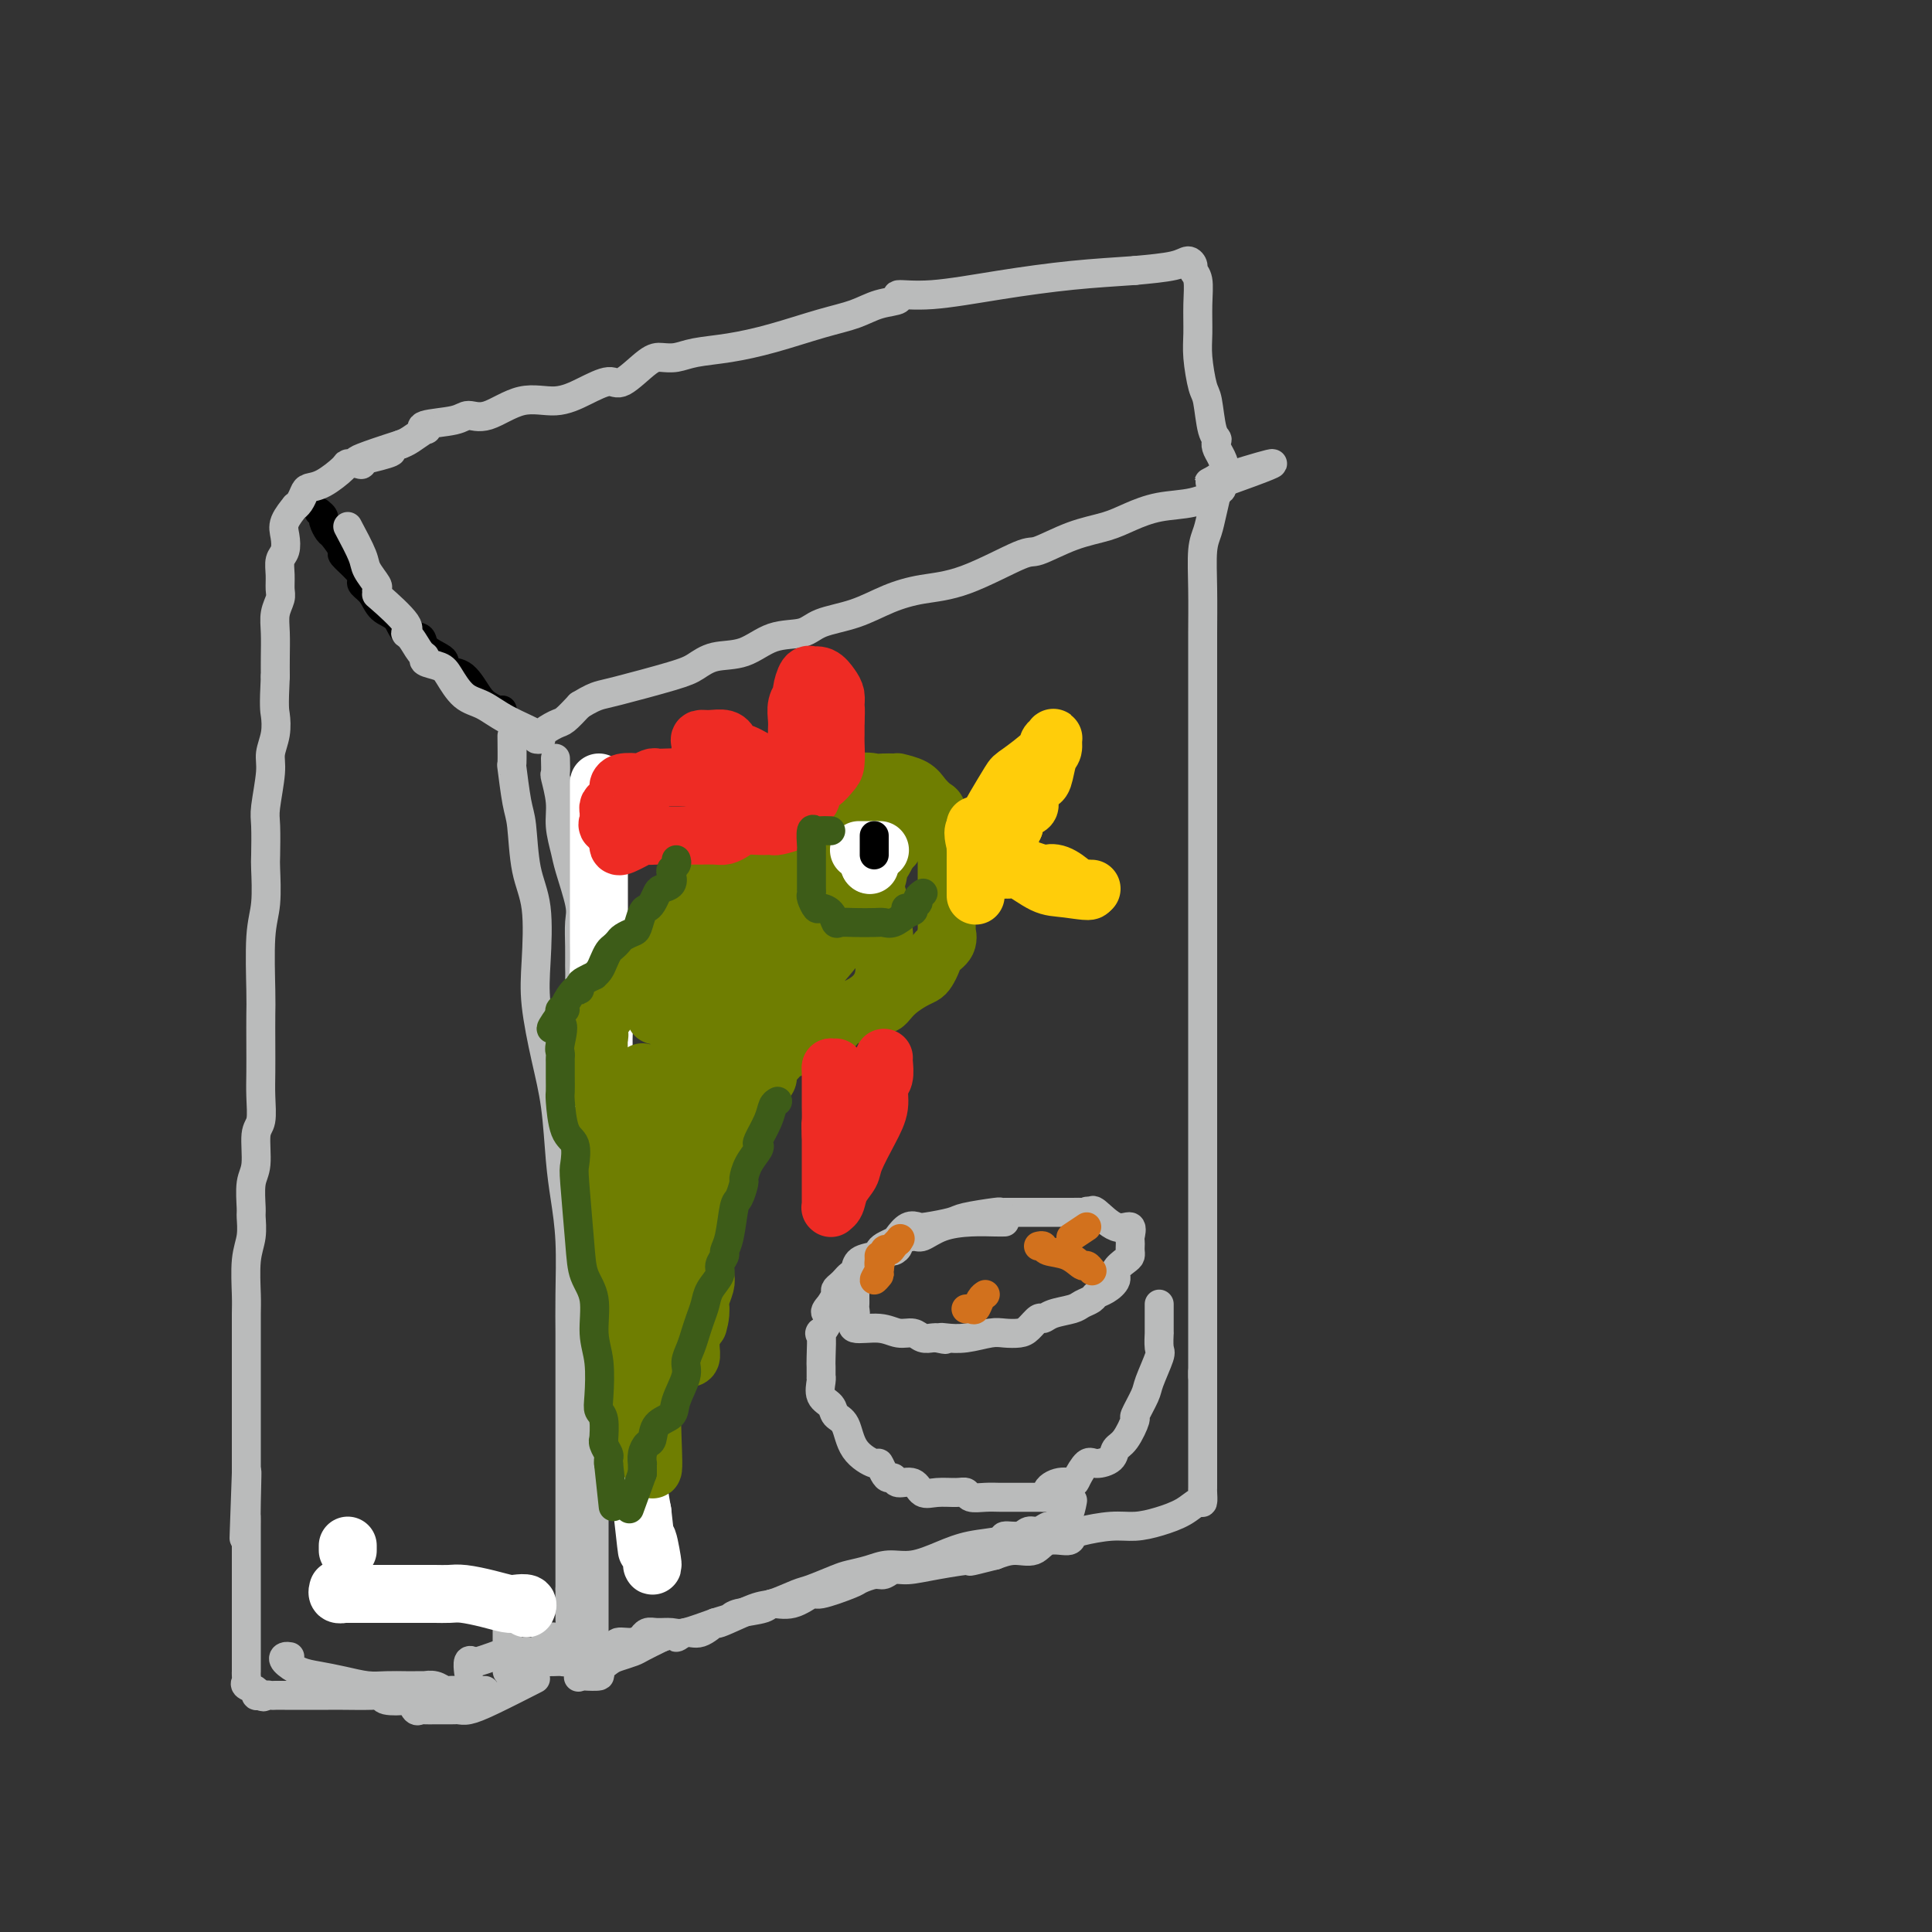 <svg viewBox='0 0 400 400' version='1.1' xmlns='http://www.w3.org/2000/svg' xmlns:xlink='http://www.w3.org/1999/xlink'><rect x="0" y="0" width="400" height="400" fill="#333333" stroke="none"/><g fill='none' stroke='rgb(0,0,0)' stroke-width='6' stroke-linecap='round' stroke-linejoin='round'><path d='M66,106c0.450,0.368 0.899,0.737 1,1c0.101,0.263 -0.148,0.422 0,1c0.148,0.578 0.691,1.576 1,2c0.309,0.424 0.385,0.274 1,1c0.615,0.726 1.771,2.326 2,3c0.229,0.674 -0.468,0.420 0,1c0.468,0.580 2.102,1.994 3,3c0.898,1.006 1.060,1.605 1,2c-0.060,0.395 -0.341,0.586 0,1c0.341,0.414 1.304,1.052 2,2c0.696,0.948 1.126,2.207 2,3c0.874,0.793 2.192,1.119 3,2c0.808,0.881 1.106,2.316 2,3c0.894,0.684 2.383,0.617 3,1c0.617,0.383 0.363,1.217 1,2c0.637,0.783 2.165,1.517 3,2c0.835,0.483 0.976,0.717 1,1c0.024,0.283 -0.068,0.614 0,1c0.068,0.386 0.298,0.825 1,1c0.702,0.175 1.876,0.085 3,1c1.124,0.915 2.196,2.833 3,4c0.804,1.167 1.339,1.581 2,2c0.661,0.419 1.447,0.844 2,1c0.553,0.156 0.872,0.045 1,0c0.128,-0.045 0.064,-0.022 0,0'/></g>
<g fill='none' stroke='rgb(186,187,187)' stroke-width='6' stroke-linecap='round' stroke-linejoin='round'><path d='M72,109c1.216,2.281 2.431,4.563 3,6c0.569,1.437 0.491,2.031 1,3c0.509,0.969 1.605,2.315 2,3c0.395,0.685 0.087,0.709 0,1c-0.087,0.291 0.045,0.849 0,1c-0.045,0.151 -0.269,-0.107 1,1c1.269,1.107 4.029,3.578 5,5c0.971,1.422 0.152,1.796 0,2c-0.152,0.204 0.361,0.240 1,1c0.639,0.760 1.402,2.246 2,3c0.598,0.754 1.030,0.776 1,1c-0.030,0.224 -0.522,0.650 0,1c0.522,0.350 2.058,0.624 3,1c0.942,0.376 1.291,0.853 2,2c0.709,1.147 1.779,2.962 3,4c1.221,1.038 2.595,1.298 4,2c1.405,0.702 2.843,1.847 5,3c2.157,1.153 5.033,2.316 6,3c0.967,0.684 0.026,0.889 0,1c-0.026,0.111 0.863,0.126 1,0c0.137,-0.126 -0.479,-0.395 0,-1c0.479,-0.605 2.052,-1.548 3,-2c0.948,-0.452 1.271,-0.415 2,-1c0.729,-0.585 1.865,-1.793 3,-3'/><path d='M120,146c2.216,-1.363 3.255,-1.770 4,-2c0.745,-0.230 1.195,-0.283 4,-1c2.805,-0.717 7.967,-2.098 11,-3c3.033,-0.902 3.939,-1.326 5,-2c1.061,-0.674 2.276,-1.598 4,-2c1.724,-0.402 3.957,-0.281 6,-1c2.043,-0.719 3.895,-2.279 6,-3c2.105,-0.721 4.461,-0.603 6,-1c1.539,-0.397 2.260,-1.310 4,-2c1.740,-0.690 4.498,-1.156 7,-2c2.502,-0.844 4.750,-2.066 7,-3c2.250,-0.934 4.504,-1.581 7,-2c2.496,-0.419 5.234,-0.612 9,-2c3.766,-1.388 8.561,-3.971 11,-5c2.439,-1.029 2.523,-0.503 4,-1c1.477,-0.497 4.347,-2.016 7,-3c2.653,-0.984 5.089,-1.433 7,-2c1.911,-0.567 3.297,-1.251 5,-2c1.703,-0.749 3.724,-1.563 6,-2c2.276,-0.437 4.806,-0.499 7,-1c2.194,-0.501 4.052,-1.443 5,-2c0.948,-0.557 0.985,-0.731 1,-1c0.015,-0.269 0.007,-0.635 0,-1'/><path d='M253,100c20.558,-7.355 5.453,-2.743 0,-1c-5.453,1.743 -1.254,0.618 0,-1c1.254,-1.618 -0.437,-3.728 -1,-5c-0.563,-1.272 0.003,-1.705 0,-2c-0.003,-0.295 -0.575,-0.454 -1,-2c-0.425,-1.546 -0.703,-4.481 -1,-6c-0.297,-1.519 -0.615,-1.622 -1,-3c-0.385,-1.378 -0.839,-4.033 -1,-6c-0.161,-1.967 -0.028,-3.248 0,-5c0.028,-1.752 -0.047,-3.977 0,-6c0.047,-2.023 0.218,-3.846 0,-5c-0.218,-1.154 -0.824,-1.641 -1,-2c-0.176,-0.359 0.076,-0.591 0,-1c-0.076,-0.409 -0.482,-0.995 -1,-1c-0.518,-0.005 -1.148,0.570 -3,1c-1.852,0.430 -4.926,0.715 -8,1'/><path d='M235,56c-4.087,0.293 -8.304,0.527 -13,1c-4.696,0.473 -9.872,1.187 -15,2c-5.128,0.813 -10.207,1.727 -14,2c-3.793,0.273 -6.299,-0.094 -7,0c-0.701,0.094 0.402,0.647 0,1c-0.402,0.353 -2.310,0.504 -4,1c-1.690,0.496 -3.162,1.337 -5,2c-1.838,0.663 -4.042,1.148 -7,2c-2.958,0.852 -6.669,2.071 -10,3c-3.331,0.929 -6.283,1.569 -9,2c-2.717,0.431 -5.200,0.653 -7,1c-1.800,0.347 -2.917,0.820 -4,1c-1.083,0.180 -2.133,0.068 -3,0c-0.867,-0.068 -1.552,-0.090 -3,1c-1.448,1.090 -3.658,3.294 -5,4c-1.342,0.706 -1.814,-0.087 -3,0c-1.186,0.087 -3.084,1.052 -5,2c-1.916,0.948 -3.850,1.879 -6,2c-2.150,0.121 -4.518,-0.567 -7,0c-2.482,0.567 -5.079,2.391 -7,3c-1.921,0.609 -3.167,0.004 -4,0c-0.833,-0.004 -1.252,0.594 -3,1c-1.748,0.406 -4.825,0.620 -6,1c-1.175,0.380 -0.449,0.927 0,1c0.449,0.073 0.621,-0.326 0,0c-0.621,0.326 -2.035,1.379 -3,2c-0.965,0.621 -1.483,0.811 -2,1'/><path d='M83,92c-16.462,5.281 -6.117,2.984 -3,2c3.117,-0.984 -0.993,-0.655 -3,0c-2.007,0.655 -1.909,1.636 -2,2c-0.091,0.364 -0.371,0.111 -1,0c-0.629,-0.111 -1.608,-0.080 -2,0c-0.392,0.080 -0.199,0.210 -1,1c-0.801,0.790 -2.597,2.241 -4,3c-1.403,0.759 -2.412,0.828 -3,1c-0.588,0.172 -0.753,0.447 -1,1c-0.247,0.553 -0.574,1.382 -1,2c-0.426,0.618 -0.950,1.023 -1,1c-0.050,-0.023 0.375,-0.474 0,0c-0.375,0.474 -1.550,1.873 -2,3c-0.450,1.127 -0.173,1.982 0,3c0.173,1.018 0.244,2.197 0,3c-0.244,0.803 -0.801,1.229 -1,2c-0.199,0.771 -0.039,1.888 0,3c0.039,1.112 -0.042,2.219 0,3c0.042,0.781 0.207,1.237 0,2c-0.207,0.763 -0.788,1.833 -1,3c-0.212,1.167 -0.057,2.429 0,4c0.057,1.571 0.016,3.449 0,5c-0.016,1.551 -0.008,2.776 0,4'/><path d='M57,140c-0.327,6.575 -0.144,7.011 0,8c0.144,0.989 0.249,2.530 0,4c-0.249,1.470 -0.851,2.870 -1,4c-0.149,1.130 0.156,1.989 0,4c-0.156,2.011 -0.773,5.174 -1,7c-0.227,1.826 -0.065,2.316 0,4c0.065,1.684 0.031,4.562 0,6c-0.031,1.438 -0.061,1.436 0,3c0.061,1.564 0.212,4.696 0,7c-0.212,2.304 -0.789,3.781 -1,7c-0.211,3.219 -0.057,8.179 0,11c0.057,2.821 0.016,3.501 0,5c-0.016,1.499 -0.008,3.815 0,6c0.008,2.185 0.017,4.237 0,6c-0.017,1.763 -0.061,3.235 0,5c0.061,1.765 0.227,3.821 0,5c-0.227,1.179 -0.846,1.479 -1,3c-0.154,1.521 0.156,4.262 0,6c-0.156,1.738 -0.778,2.475 -1,4c-0.222,1.525 -0.046,3.840 0,5c0.046,1.160 -0.040,1.166 0,2c0.040,0.834 0.207,2.498 0,4c-0.207,1.502 -0.788,2.843 -1,5c-0.212,2.157 -0.057,5.129 0,7c0.057,1.871 0.015,2.641 0,4c-0.015,1.359 -0.004,3.306 0,5c0.004,1.694 0.001,3.133 0,6c-0.001,2.867 -0.000,7.160 0,10c0.000,2.840 0.000,4.226 0,5c-0.000,0.774 -0.000,0.935 0,2c0.000,1.065 0.000,3.032 0,5'/><path d='M51,305c-0.928,25.776 -0.249,7.717 0,2c0.249,-5.717 0.067,0.907 0,4c-0.067,3.093 -0.018,2.654 0,3c0.018,0.346 0.005,1.478 0,2c-0.005,0.522 -0.001,0.436 0,1c0.001,0.564 0.000,1.779 0,3c-0.000,1.221 -0.000,2.449 0,3c0.000,0.551 0.000,0.424 0,1c-0.000,0.576 -0.000,1.853 0,3c0.000,1.147 0.000,2.163 0,3c-0.000,0.837 -0.000,1.495 0,2c0.000,0.505 0.000,0.856 0,2c-0.000,1.144 -0.000,3.081 0,4c0.000,0.919 0.000,0.820 0,1c-0.000,0.180 -0.000,0.640 0,1c0.000,0.360 0.000,0.620 0,1c-0.000,0.380 -0.000,0.880 0,1c0.000,0.120 0.000,-0.140 0,0c-0.000,0.140 -0.000,0.682 0,1c0.000,0.318 0.001,0.414 0,1c-0.001,0.586 -0.002,1.663 0,2c0.002,0.337 0.008,-0.065 0,0c-0.008,0.065 -0.031,0.595 0,1c0.031,0.405 0.116,0.683 0,1c-0.116,0.317 -0.433,0.673 0,1c0.433,0.327 1.617,0.627 2,1c0.383,0.373 -0.033,0.821 0,1c0.033,0.179 0.517,0.090 1,0'/><path d='M54,351c0.639,0.619 0.738,0.166 1,0c0.262,-0.166 0.687,-0.044 1,0c0.313,0.044 0.513,0.012 1,0c0.487,-0.012 1.261,-0.003 2,0c0.739,0.003 1.444,0.001 2,0c0.556,-0.001 0.965,-0.000 1,0c0.035,0.000 -0.303,0.000 0,0c0.303,-0.000 1.246,-0.000 2,0c0.754,0.000 1.319,0.000 2,0c0.681,-0.000 1.479,-0.001 2,0c0.521,0.001 0.767,0.004 1,0c0.233,-0.004 0.455,-0.015 2,0c1.545,0.015 4.413,0.054 6,0c1.587,-0.054 1.892,-0.203 2,0c0.108,0.203 0.018,0.758 1,1c0.982,0.242 3.036,0.170 4,0c0.964,-0.170 0.840,-0.438 1,0c0.160,0.438 0.605,1.581 1,2c0.395,0.419 0.739,0.112 1,0c0.261,-0.112 0.437,-0.030 1,0c0.563,0.030 1.512,0.008 2,0c0.488,-0.008 0.514,-0.001 1,0c0.486,0.001 1.434,-0.003 2,0c0.566,0.003 0.752,0.014 1,0c0.248,-0.014 0.558,-0.054 1,0c0.442,0.054 1.015,0.200 2,0c0.985,-0.200 2.380,-0.746 5,-2c2.620,-1.254 6.463,-3.215 8,-4c1.537,-0.785 0.769,-0.392 0,0'/><path d='M115,157c0.032,1.275 0.065,2.551 0,3c-0.065,0.449 -0.226,0.073 0,1c0.226,0.927 0.839,3.158 1,5c0.161,1.842 -0.129,3.296 0,5c0.129,1.704 0.675,3.659 1,5c0.325,1.341 0.427,2.068 1,4c0.573,1.932 1.618,5.071 2,7c0.382,1.929 0.101,2.650 0,4c-0.101,1.350 -0.023,3.330 0,5c0.023,1.670 -0.010,3.028 0,4c0.010,0.972 0.063,1.556 0,3c-0.063,1.444 -0.241,3.749 0,7c0.241,3.251 0.902,7.448 1,11c0.098,3.552 -0.366,6.460 0,9c0.366,2.540 1.562,4.713 2,7c0.438,2.287 0.117,4.689 0,6c-0.117,1.311 -0.031,1.531 0,3c0.031,1.469 0.008,4.186 0,6c-0.008,1.814 -0.002,2.725 0,4c0.002,1.275 0.001,2.915 0,5c-0.001,2.085 -0.000,4.614 0,7c0.000,2.386 0.000,4.629 0,6c-0.000,1.371 -0.000,1.872 0,3c0.000,1.128 0.000,2.885 0,4c-0.000,1.115 -0.000,1.590 0,3c0.000,1.410 0.000,3.755 0,5c-0.000,1.245 -0.000,1.392 0,2c0.000,0.608 0.000,1.679 0,3c-0.000,1.321 -0.000,2.894 0,4c0.000,1.106 0.000,1.745 0,3c-0.000,1.255 -0.000,3.128 0,5'/><path d='M123,306c0.000,10.976 -0.000,3.917 0,2c0.000,-1.917 0.000,1.309 0,3c-0.000,1.691 -0.000,1.848 0,2c0.000,0.152 0.000,0.301 0,1c-0.000,0.699 -0.000,1.949 0,3c0.000,1.051 0.000,1.901 0,3c-0.000,1.099 -0.000,2.445 0,3c0.000,0.555 0.000,0.319 0,1c-0.000,0.681 -0.000,2.280 0,3c0.000,0.720 0.000,0.561 0,1c-0.000,0.439 -0.000,1.478 0,2c0.000,0.522 0.000,0.529 0,1c-0.000,0.471 -0.000,1.407 0,2c0.000,0.593 0.000,0.841 0,1c-0.000,0.159 -0.000,0.227 0,1c0.000,0.773 0.000,2.250 0,3c-0.000,0.750 -0.000,0.775 0,1c0.000,0.225 0.000,0.652 0,1c-0.000,0.348 -0.001,0.617 0,1c0.001,0.383 0.002,0.881 0,1c-0.002,0.119 -0.007,-0.141 0,0c0.007,0.141 0.026,0.682 0,1c-0.026,0.318 -0.098,0.411 0,1c0.098,0.589 0.367,1.673 0,2c-0.367,0.327 -1.368,-0.104 -2,0c-0.632,0.104 -0.895,0.744 -1,1c-0.105,0.256 -0.053,0.128 0,0'/><path d='M120,347c-0.474,0.466 -0.159,0.132 0,0c0.159,-0.132 0.163,-0.063 1,0c0.837,0.063 2.508,0.119 3,0c0.492,-0.119 -0.193,-0.412 0,-1c0.193,-0.588 1.264,-1.470 2,-2c0.736,-0.530 1.135,-0.709 2,-1c0.865,-0.291 2.194,-0.694 3,-1c0.806,-0.306 1.087,-0.516 2,-1c0.913,-0.484 2.456,-1.242 4,-2'/><path d='M137,339c3.223,-1.167 2.780,-0.086 3,0c0.220,0.086 1.102,-0.825 2,-1c0.898,-0.175 1.813,0.386 3,0c1.187,-0.386 2.647,-1.718 3,-2c0.353,-0.282 -0.400,0.487 1,0c1.400,-0.487 4.952,-2.228 7,-3c2.048,-0.772 2.592,-0.574 4,-1c1.408,-0.426 3.682,-1.476 5,-2c1.318,-0.524 1.681,-0.523 3,-1c1.319,-0.477 3.593,-1.433 5,-2c1.407,-0.567 1.947,-0.746 3,-1c1.053,-0.254 2.621,-0.583 4,-1c1.379,-0.417 2.570,-0.924 4,-1c1.430,-0.076 3.098,0.277 5,0c1.902,-0.277 4.036,-1.183 6,-2c1.964,-0.817 3.758,-1.543 6,-2c2.242,-0.457 4.932,-0.643 6,-1c1.068,-0.357 0.513,-0.884 1,-1c0.487,-0.116 2.014,0.180 3,0c0.986,-0.180 1.429,-0.836 2,-1c0.571,-0.164 1.270,0.166 2,0c0.730,-0.166 1.492,-0.826 2,-1c0.508,-0.174 0.763,0.138 1,0c0.237,-0.138 0.455,-0.728 1,-1c0.545,-0.272 1.416,-0.227 2,-1c0.584,-0.773 0.881,-2.364 1,-3c0.119,-0.636 0.059,-0.318 0,0'/><path d='M254,98c-0.870,0.321 -1.739,0.641 -2,1c-0.261,0.359 0.088,0.756 0,2c-0.088,1.244 -0.612,3.336 -1,5c-0.388,1.664 -0.640,2.899 -1,4c-0.360,1.101 -0.829,2.069 -1,4c-0.171,1.931 -0.046,4.824 0,8c0.046,3.176 0.012,6.634 0,9c-0.012,2.366 -0.003,3.639 0,7c0.003,3.361 0.001,8.811 0,13c-0.001,4.189 -0.000,7.117 0,10c0.000,2.883 0.000,5.721 0,9c-0.000,3.279 -0.000,6.999 0,10c0.000,3.001 0.000,5.281 0,8c-0.000,2.719 -0.000,5.875 0,9c0.000,3.125 0.000,6.220 0,9c-0.000,2.780 -0.000,5.245 0,8c0.000,2.755 0.000,5.799 0,9c-0.000,3.201 -0.000,6.560 0,9c0.000,2.440 0.000,3.962 0,6c-0.000,2.038 -0.000,4.592 0,7c0.000,2.408 0.000,4.669 0,6c-0.000,1.331 -0.000,1.734 0,3c0.000,1.266 0.000,3.397 0,5c-0.000,1.603 -0.000,2.677 0,4c0.000,1.323 0.000,2.895 0,4c-0.000,1.105 -0.000,1.744 0,3c0.000,1.256 0.000,3.129 0,4c-0.000,0.871 0.000,0.739 0,2c-0.000,1.261 0.000,3.917 0,5c-0.000,1.083 0.000,0.595 0,1c0.000,0.405 0.000,1.702 0,3'/><path d='M249,285c0.000,26.851 0.000,8.478 0,2c-0.000,-6.478 -0.000,-1.062 0,2c0.000,3.062 0.000,3.769 0,4c-0.000,0.231 -0.000,-0.016 0,1c0.000,1.016 0.000,3.295 0,4c-0.000,0.705 -0.000,-0.163 0,0c0.000,0.163 0.000,1.357 0,2c-0.000,0.643 -0.000,0.735 0,1c0.000,0.265 0.000,0.702 0,1c-0.000,0.298 -0.000,0.457 0,1c0.000,0.543 0.000,1.469 0,2c-0.000,0.531 -0.000,0.666 0,1c0.000,0.334 0.001,0.868 0,1c-0.001,0.132 -0.002,-0.138 0,0c0.002,0.138 0.007,0.684 0,1c-0.007,0.316 -0.027,0.403 0,1c0.027,0.597 0.101,1.705 0,2c-0.101,0.295 -0.376,-0.223 -1,0c-0.624,0.223 -1.596,1.187 -3,2c-1.404,0.813 -3.242,1.474 -5,2c-1.758,0.526 -3.438,0.916 -5,1c-1.562,0.084 -3.006,-0.137 -5,0c-1.994,0.137 -4.539,0.633 -6,1c-1.461,0.367 -1.839,0.605 -2,1c-0.161,0.395 -0.104,0.946 -1,1c-0.896,0.054 -2.745,-0.387 -4,0c-1.255,0.387 -1.915,1.604 -3,2c-1.085,0.396 -2.596,-0.030 -4,0c-1.404,0.030 -2.702,0.515 -4,1'/><path d='M206,322c-7.446,1.885 -4.562,1.098 -5,1c-0.438,-0.098 -4.199,0.495 -7,1c-2.801,0.505 -4.642,0.923 -6,1c-1.358,0.077 -2.232,-0.188 -3,0c-0.768,0.188 -1.428,0.829 -2,1c-0.572,0.171 -1.054,-0.128 -2,0c-0.946,0.128 -2.356,0.683 -3,1c-0.644,0.317 -0.523,0.396 -2,1c-1.477,0.604 -4.553,1.734 -6,2c-1.447,0.266 -1.267,-0.332 -2,0c-0.733,0.332 -2.381,1.595 -4,2c-1.619,0.405 -3.210,-0.047 -4,0c-0.790,0.047 -0.778,0.595 -2,1c-1.222,0.405 -3.677,0.669 -5,1c-1.323,0.331 -1.513,0.730 -2,1c-0.487,0.270 -1.272,0.411 -3,1c-1.728,0.589 -4.401,1.626 -6,2c-1.599,0.374 -2.126,0.085 -3,0c-0.874,-0.085 -2.095,0.034 -3,0c-0.905,-0.034 -1.493,-0.220 -2,0c-0.507,0.220 -0.933,0.848 -1,1c-0.067,0.152 0.224,-0.170 0,0c-0.224,0.170 -0.964,0.834 -2,1c-1.036,0.166 -2.368,-0.166 -3,0c-0.632,0.166 -0.564,0.829 -1,1c-0.436,0.171 -1.377,-0.150 -2,0c-0.623,0.150 -0.930,0.772 -1,1c-0.070,0.228 0.097,0.061 0,0c-0.097,-0.061 -0.456,-0.018 -1,0c-0.544,0.018 -1.272,0.009 -2,0'/><path d='M121,342c-13.389,3.035 -4.362,0.621 -1,0c3.362,-0.621 1.057,0.551 0,1c-1.057,0.449 -0.867,0.173 -1,0c-0.133,-0.173 -0.588,-0.245 -1,0c-0.412,0.245 -0.781,0.805 -1,1c-0.219,0.195 -0.290,0.023 -1,0c-0.710,-0.023 -2.061,0.101 -3,0c-0.939,-0.101 -1.467,-0.427 -2,0c-0.533,0.427 -1.071,1.608 -2,2c-0.929,0.392 -2.249,-0.005 -3,0c-0.751,0.005 -0.933,0.413 -1,0c-0.067,-0.413 -0.018,-1.647 0,-2c0.018,-0.353 0.005,0.174 0,-2c-0.005,-2.174 -0.001,-7.050 0,-9c0.001,-1.950 0.001,-0.975 0,0'/><path d='M106,153c-0.006,-0.586 -0.012,-1.173 0,0c0.012,1.173 0.044,4.104 0,5c-0.044,0.896 -0.162,-0.244 0,1c0.162,1.244 0.604,4.872 1,7c0.396,2.128 0.746,2.755 1,5c0.254,2.245 0.414,6.106 1,9c0.586,2.894 1.600,4.821 2,8c0.400,3.179 0.187,7.612 0,11c-0.187,3.388 -0.349,5.733 0,9c0.349,3.267 1.207,7.457 2,11c0.793,3.543 1.519,6.441 2,10c0.481,3.559 0.717,7.781 1,11c0.283,3.219 0.612,5.435 1,8c0.388,2.565 0.836,5.480 1,9c0.164,3.520 0.044,7.644 0,11c-0.044,3.356 -0.012,5.943 0,8c0.012,2.057 0.003,3.582 0,5c-0.003,1.418 -0.001,2.727 0,4c0.001,1.273 0.000,2.510 0,4c-0.000,1.490 -0.000,3.232 0,5c0.000,1.768 0.000,3.562 0,5c-0.000,1.438 -0.000,2.521 0,4c0.000,1.479 0.000,3.356 0,5c-0.000,1.644 -0.000,3.057 0,5c0.000,1.943 0.000,4.418 0,6c-0.000,1.582 -0.000,2.273 0,3c0.000,0.727 0.000,1.490 0,2c-0.000,0.510 -0.000,0.765 0,1c0.000,0.235 0.000,0.448 0,1c-0.000,0.552 -0.000,1.443 0,2c0.000,0.557 0.000,0.778 0,1'/><path d='M118,329c0.001,11.544 0.004,4.403 0,2c-0.004,-2.403 -0.015,-0.068 0,1c0.015,1.068 0.057,0.868 0,1c-0.057,0.132 -0.211,0.596 0,1c0.211,0.404 0.789,0.749 1,1c0.211,0.251 0.056,0.407 0,1c-0.056,0.593 -0.012,1.622 0,2c0.012,0.378 -0.006,0.105 0,0c0.006,-0.105 0.037,-0.042 0,0c-0.037,0.042 -0.142,0.063 0,-3c0.142,-3.063 0.532,-9.211 1,-14c0.468,-4.789 1.015,-8.219 1,-10c-0.015,-1.781 -0.593,-1.915 0,-4c0.593,-2.085 2.355,-6.123 3,-10c0.645,-3.877 0.173,-7.594 0,-11c-0.173,-3.406 -0.046,-6.500 0,-9c0.046,-2.500 0.012,-4.406 0,-8c-0.012,-3.594 -0.003,-8.876 0,-13c0.003,-4.124 0.001,-7.091 0,-10c-0.001,-2.909 -0.000,-5.762 0,-8c0.000,-2.238 0.000,-3.862 0,-6c-0.000,-2.138 -0.000,-4.790 0,-7c0.000,-2.210 0.000,-3.980 0,-6c-0.000,-2.020 -0.000,-4.292 0,-6c0.000,-1.708 0.000,-2.854 0,-4'/><path d='M124,209c0.000,-15.511 0.000,-10.289 0,-10c-0.000,0.289 0.000,-4.355 0,-6c0.000,-1.645 0.000,-0.291 0,-1c0.000,-0.709 0.000,-3.482 0,-6c-0.000,-2.518 0.000,-4.781 0,-6c0.000,-1.219 0.000,-1.393 0,-2c0.000,-0.607 0.000,-1.647 0,-2c-0.000,-0.353 0.000,-0.021 0,-1c0.000,-0.979 -0.000,-3.271 0,-4c0.000,-0.729 0.000,0.106 0,0c0.000,-0.106 0.000,-1.152 0,-2c-0.000,-0.848 0.000,-1.498 0,-2c-0.000,-0.502 -0.000,-0.858 0,-1c0.000,-0.142 0.000,-0.071 0,0'/><path d='M113,339c0.792,-0.091 1.584,-0.183 2,0c0.416,0.183 0.457,0.640 0,1c-0.457,0.360 -1.411,0.622 -2,1c-0.589,0.378 -0.812,0.872 -2,1c-1.188,0.128 -3.341,-0.111 -5,0c-1.659,0.111 -2.823,0.573 -4,1c-1.177,0.427 -2.368,0.819 -3,1c-0.632,0.181 -0.705,0.152 -1,0c-0.295,-0.152 -0.810,-0.425 -1,0c-0.190,0.425 -0.054,1.550 0,2c0.054,0.450 0.027,0.225 0,0'/><path d='M60,343c-0.356,-0.059 -0.711,-0.118 -1,0c-0.289,0.118 -0.510,0.414 0,1c0.510,0.586 1.752,1.464 3,2c1.248,0.536 2.502,0.732 4,1c1.498,0.268 3.240,0.608 5,1c1.760,0.392 3.537,0.837 5,1c1.463,0.163 2.611,0.044 4,0c1.389,-0.044 3.019,-0.013 4,0c0.981,0.013 1.314,0.007 2,0c0.686,-0.007 1.727,-0.016 2,0c0.273,0.016 -0.221,0.057 0,0c0.221,-0.057 1.156,-0.211 2,0c0.844,0.211 1.596,0.789 2,1c0.404,0.211 0.459,0.057 1,0c0.541,-0.057 1.569,-0.015 3,0c1.431,0.015 3.266,0.004 4,0c0.734,-0.004 0.367,-0.002 0,0'/></g>
<g fill='none' stroke='rgb(255,255,255)' stroke-width='12' stroke-linecap='round' stroke-linejoin='round'><path d='M124,162c-0.000,0.193 -0.000,0.386 0,1c0.000,0.614 0.000,1.647 0,4c-0.000,2.353 -0.000,6.024 0,8c0.000,1.976 0.000,2.257 0,3c-0.000,0.743 -0.000,1.950 0,3c0.000,1.050 0.000,1.944 0,3c-0.000,1.056 -0.001,2.275 0,4c0.001,1.725 0.004,3.956 0,5c-0.004,1.044 -0.015,0.901 0,2c0.015,1.099 0.057,3.440 0,5c-0.057,1.560 -0.211,2.339 0,4c0.211,1.661 0.789,4.205 1,6c0.211,1.795 0.055,2.842 0,4c-0.055,1.158 -0.011,2.428 0,5c0.011,2.572 -0.012,6.444 0,9c0.012,2.556 0.059,3.794 0,5c-0.059,1.206 -0.222,2.381 0,4c0.222,1.619 0.830,3.683 1,5c0.170,1.317 -0.099,1.885 0,4c0.099,2.115 0.564,5.775 1,8c0.436,2.225 0.842,3.014 1,5c0.158,1.986 0.067,5.169 0,7c-0.067,1.831 -0.110,2.312 0,4c0.110,1.688 0.373,4.584 1,6c0.627,1.416 1.618,1.352 2,2c0.382,0.648 0.154,2.009 0,4c-0.154,1.991 -0.235,4.614 0,7c0.235,2.386 0.785,4.537 1,6c0.215,1.463 0.096,2.240 0,4c-0.096,1.760 -0.170,4.503 0,7c0.170,2.497 0.585,4.749 1,7'/><path d='M133,313c1.404,12.890 0.912,7.115 1,6c0.088,-1.115 0.754,2.431 1,4c0.246,1.569 0.070,1.163 0,1c-0.070,-0.163 -0.035,-0.081 0,0'/><path d='M109,333c0.189,-0.417 0.378,-0.833 0,-1c-0.378,-0.167 -1.322,-0.083 -2,0c-0.678,0.083 -1.091,0.166 -2,0c-0.909,-0.166 -2.315,-0.580 -4,-1c-1.685,-0.420 -3.651,-0.844 -5,-1c-1.349,-0.156 -2.083,-0.042 -3,0c-0.917,0.042 -2.018,0.011 -3,0c-0.982,-0.011 -1.844,-0.003 -3,0c-1.156,0.003 -2.606,0.001 -4,0c-1.394,-0.001 -2.731,0.001 -4,0c-1.269,-0.001 -2.470,-0.004 -4,0c-1.530,0.004 -3.391,0.015 -4,0c-0.609,-0.015 0.033,-0.056 0,0c-0.033,0.056 -0.740,0.207 -1,0c-0.260,-0.207 -0.074,-0.774 0,-1c0.074,-0.226 0.037,-0.113 0,0'/><path d='M72,321c0.000,-0.417 0.000,-0.833 0,-1c0.000,-0.167 0.000,-0.083 0,0'/></g>
<g fill='none' stroke='rgb(111,126,1)' stroke-width='12' stroke-linecap='round' stroke-linejoin='round'><path d='M123,212c0.235,-0.335 0.470,-0.669 1,-1c0.530,-0.331 1.356,-0.658 2,-2c0.644,-1.342 1.108,-3.699 2,-5c0.892,-1.301 2.214,-1.546 3,-2c0.786,-0.454 1.036,-1.117 2,-3c0.964,-1.883 2.643,-4.987 4,-7c1.357,-2.013 2.392,-2.934 3,-4c0.608,-1.066 0.788,-2.278 2,-4c1.212,-1.722 3.456,-3.956 5,-6c1.544,-2.044 2.390,-3.900 3,-5c0.610,-1.100 0.986,-1.445 2,-2c1.014,-0.555 2.666,-1.319 4,-2c1.334,-0.681 2.349,-1.279 4,-2c1.651,-0.721 3.937,-1.566 5,-2c1.063,-0.434 0.904,-0.456 3,-1c2.096,-0.544 6.447,-1.610 9,-2c2.553,-0.390 3.308,-0.105 4,0c0.692,0.105 1.319,0.030 2,0c0.681,-0.030 1.414,-0.017 2,0c0.586,0.017 1.025,0.036 1,0c-0.025,-0.036 -0.514,-0.127 0,0c0.514,0.127 2.032,0.471 3,1c0.968,0.529 1.388,1.242 2,2c0.612,0.758 1.418,1.562 2,2c0.582,0.438 0.939,0.509 1,1c0.061,0.491 -0.176,1.401 0,2c0.176,0.599 0.765,0.885 1,1c0.235,0.115 0.118,0.057 0,0'/><path d='M195,171c1.155,2.105 1.041,3.368 1,4c-0.041,0.632 -0.011,0.631 0,1c0.011,0.369 0.003,1.106 0,2c-0.003,0.894 -0.001,1.944 0,3c0.001,1.056 0.000,2.117 0,3c-0.000,0.883 0.000,1.590 0,2c-0.000,0.410 -0.001,0.525 0,1c0.001,0.475 0.002,1.310 0,2c-0.002,0.690 -0.007,1.234 0,2c0.007,0.766 0.027,1.752 0,2c-0.027,0.248 -0.101,-0.242 0,0c0.101,0.242 0.379,1.217 0,2c-0.379,0.783 -1.413,1.375 -2,2c-0.587,0.625 -0.727,1.284 -1,2c-0.273,0.716 -0.679,1.491 -1,2c-0.321,0.509 -0.558,0.753 -1,1c-0.442,0.247 -1.088,0.497 -2,1c-0.912,0.503 -2.090,1.258 -3,2c-0.910,0.742 -1.552,1.471 -2,2c-0.448,0.529 -0.701,0.859 -1,1c-0.299,0.141 -0.643,0.094 -1,0c-0.357,-0.094 -0.728,-0.236 -1,0c-0.272,0.236 -0.445,0.851 -1,1c-0.555,0.149 -1.493,-0.168 -2,0c-0.507,0.168 -0.583,0.819 -1,1c-0.417,0.181 -1.175,-0.109 -2,0c-0.825,0.109 -1.716,0.617 -2,1c-0.284,0.383 0.039,0.642 0,1c-0.039,0.358 -0.440,0.817 -1,1c-0.560,0.183 -1.280,0.092 -2,0'/><path d='M170,213c-3.020,1.046 -3.570,0.663 -4,1c-0.430,0.337 -0.742,1.396 -1,2c-0.258,0.604 -0.464,0.754 -1,1c-0.536,0.246 -1.401,0.590 -2,1c-0.599,0.410 -0.931,0.887 -1,1c-0.069,0.113 0.123,-0.139 0,0c-0.123,0.139 -0.563,0.670 -1,1c-0.437,0.330 -0.872,0.458 -1,1c-0.128,0.542 0.050,1.496 0,2c-0.050,0.504 -0.328,0.558 -1,1c-0.672,0.442 -1.738,1.271 -2,2c-0.262,0.729 0.280,1.359 0,2c-0.280,0.641 -1.380,1.293 -2,2c-0.620,0.707 -0.758,1.469 -1,2c-0.242,0.531 -0.586,0.830 -1,1c-0.414,0.170 -0.898,0.210 -1,1c-0.102,0.790 0.179,2.328 0,3c-0.179,0.672 -0.819,0.477 -1,1c-0.181,0.523 0.096,1.763 0,3c-0.096,1.237 -0.565,2.470 -1,3c-0.435,0.530 -0.835,0.359 -1,1c-0.165,0.641 -0.096,2.096 0,3c0.096,0.904 0.218,1.256 0,2c-0.218,0.744 -0.777,1.880 -1,3c-0.223,1.120 -0.111,2.224 0,3c0.111,0.776 0.222,1.223 0,2c-0.222,0.777 -0.778,1.885 -1,3c-0.222,1.115 -0.111,2.237 0,3c0.111,0.763 0.222,1.167 0,2c-0.222,0.833 -0.778,2.095 -1,3c-0.222,0.905 -0.111,1.452 0,2'/><path d='M145,271c-1.018,5.996 -0.062,1.987 0,1c0.062,-0.987 -0.768,1.047 -1,2c-0.232,0.953 0.135,0.823 0,1c-0.135,0.177 -0.772,0.660 -1,1c-0.228,0.340 -0.047,0.536 0,1c0.047,0.464 -0.039,1.197 0,2c0.039,0.803 0.203,1.678 0,2c-0.203,0.322 -0.772,0.092 -1,0c-0.228,-0.092 -0.114,-0.046 0,0'/><path d='M121,209c-0.235,0.324 -0.469,0.648 0,1c0.469,0.352 1.642,0.731 2,1c0.358,0.269 -0.100,0.427 0,1c0.100,0.573 0.758,1.563 1,2c0.242,0.437 0.069,0.323 0,1c-0.069,0.677 -0.032,2.146 0,3c0.032,0.854 0.060,1.094 0,2c-0.060,0.906 -0.209,2.477 0,4c0.209,1.523 0.777,2.999 1,4c0.223,1.001 0.102,1.529 0,2c-0.102,0.471 -0.185,0.885 0,3c0.185,2.115 0.637,5.931 1,8c0.363,2.069 0.638,2.392 1,4c0.362,1.608 0.813,4.502 1,6c0.187,1.498 0.110,1.600 0,3c-0.110,1.400 -0.254,4.098 0,6c0.254,1.902 0.906,3.009 1,4c0.094,0.991 -0.368,1.865 0,3c0.368,1.135 1.567,2.530 2,4c0.433,1.470 0.101,3.015 0,4c-0.101,0.985 0.030,1.411 0,3c-0.030,1.589 -0.219,4.343 0,6c0.219,1.657 0.847,2.218 1,3c0.153,0.782 -0.169,1.784 0,4c0.169,2.216 0.829,5.646 1,7c0.171,1.354 -0.146,0.634 0,1c0.146,0.366 0.756,1.819 1,2c0.244,0.181 0.122,-0.909 0,-2'/><path d='M134,299c2.116,12.648 0.907,-0.731 1,-7c0.093,-6.269 1.489,-5.428 2,-7c0.511,-1.572 0.137,-5.558 0,-9c-0.137,-3.442 -0.036,-6.340 0,-9c0.036,-2.660 0.008,-5.081 0,-9c-0.008,-3.919 0.005,-9.335 0,-13c-0.005,-3.665 -0.028,-5.578 0,-8c0.028,-2.422 0.106,-5.355 0,-7c-0.106,-1.645 -0.395,-2.004 0,-3c0.395,-0.996 1.474,-2.629 2,-4c0.526,-1.371 0.499,-2.480 1,-4c0.501,-1.520 1.530,-3.451 2,-5c0.470,-1.549 0.380,-2.714 1,-4c0.620,-1.286 1.949,-2.691 3,-4c1.051,-1.309 1.825,-2.521 3,-4c1.175,-1.479 2.753,-3.225 4,-5c1.247,-1.775 2.164,-3.579 3,-5c0.836,-1.421 1.591,-2.458 2,-3c0.409,-0.542 0.472,-0.589 1,-1c0.528,-0.411 1.520,-1.186 2,-2c0.480,-0.814 0.448,-1.666 1,-2c0.552,-0.334 1.687,-0.149 2,0c0.313,0.149 -0.196,0.261 0,0c0.196,-0.261 1.097,-0.896 2,-1c0.903,-0.104 1.808,0.323 3,0c1.192,-0.323 2.670,-1.396 4,-2c1.330,-0.604 2.512,-0.740 3,-1c0.488,-0.260 0.282,-0.646 1,0c0.718,0.646 2.359,2.323 4,4'/><path d='M181,184c0.938,1.269 0.782,2.443 1,4c0.218,1.557 0.810,3.497 1,5c0.190,1.503 -0.023,2.570 0,4c0.023,1.430 0.281,3.224 0,5c-0.281,1.776 -1.103,3.533 -3,5c-1.897,1.467 -4.871,2.644 -7,3c-2.129,0.356 -3.413,-0.108 -5,0c-1.587,0.108 -3.479,0.788 -4,1c-0.521,0.212 0.327,-0.045 0,0c-0.327,0.045 -1.830,0.392 -2,0c-0.170,-0.392 0.991,-1.521 2,-3c1.009,-1.479 1.864,-3.307 4,-6c2.136,-2.693 5.553,-6.253 7,-9c1.447,-2.747 0.924,-4.683 1,-6c0.076,-1.317 0.752,-2.016 1,-3c0.248,-0.984 0.067,-2.253 0,-3c-0.067,-0.747 -0.022,-0.974 0,-1c0.022,-0.026 0.020,0.148 0,0c-0.020,-0.148 -0.057,-0.617 0,-1c0.057,-0.383 0.208,-0.680 -1,-1c-1.208,-0.320 -3.774,-0.663 -6,-1c-2.226,-0.337 -4.113,-0.669 -6,-1'/><path d='M164,176c-3.093,-0.327 -4.827,-0.144 -7,0c-2.173,0.144 -4.785,0.248 -6,0c-1.215,-0.248 -1.032,-0.848 -2,0c-0.968,0.848 -3.088,3.145 -4,4c-0.912,0.855 -0.615,0.270 -1,1c-0.385,0.730 -1.452,2.777 -2,4c-0.548,1.223 -0.578,1.622 -1,3c-0.422,1.378 -1.238,3.737 -2,5c-0.762,1.263 -1.471,1.432 -2,3c-0.529,1.568 -0.877,4.536 -1,6c-0.123,1.464 -0.021,1.425 0,2c0.021,0.575 -0.040,1.763 0,3c0.040,1.237 0.180,2.523 0,3c-0.180,0.477 -0.680,0.147 0,0c0.680,-0.147 2.540,-0.109 4,0c1.460,0.109 2.522,0.290 4,0c1.478,-0.290 3.373,-1.049 5,-2c1.627,-0.951 2.985,-2.093 4,-3c1.015,-0.907 1.687,-1.580 3,-2c1.313,-0.420 3.268,-0.589 4,-1c0.732,-0.411 0.242,-1.064 1,-2c0.758,-0.936 2.764,-2.154 4,-3c1.236,-0.846 1.704,-1.318 3,-3c1.296,-1.682 3.422,-4.572 5,-6c1.578,-1.428 2.608,-1.394 4,-2c1.392,-0.606 3.146,-1.853 4,-3c0.854,-1.147 0.807,-2.193 1,-3c0.193,-0.807 0.627,-1.373 1,-2c0.373,-0.627 0.687,-1.313 1,-2'/><path d='M184,176c0.690,-1.145 0.914,-0.507 1,-1c0.086,-0.493 0.035,-2.118 0,-3c-0.035,-0.882 -0.053,-1.021 0,-1c0.053,0.021 0.175,0.200 0,0c-0.175,-0.200 -0.649,-0.781 -1,-1c-0.351,-0.219 -0.578,-0.077 -2,0c-1.422,0.077 -4.040,0.088 -5,0c-0.960,-0.088 -0.263,-0.274 -2,0c-1.737,0.274 -5.906,1.010 -8,1c-2.094,-0.010 -2.111,-0.766 -3,0c-0.889,0.766 -2.651,3.053 -4,4c-1.349,0.947 -2.287,0.554 -4,2c-1.713,1.446 -4.202,4.732 -5,6c-0.798,1.268 0.095,0.520 0,1c-0.095,0.480 -1.178,2.188 -2,3c-0.822,0.812 -1.383,0.727 -2,2c-0.617,1.273 -1.290,3.905 -2,5c-0.710,1.095 -1.458,0.653 -2,2c-0.542,1.347 -0.877,4.483 -1,6c-0.123,1.517 -0.033,1.414 0,2c0.033,0.586 0.009,1.862 0,3c-0.009,1.138 -0.003,2.140 0,3c0.003,0.860 0.004,1.578 0,2c-0.004,0.422 -0.011,0.547 0,1c0.011,0.453 0.040,1.234 0,2c-0.040,0.766 -0.150,1.515 0,2c0.150,0.485 0.560,0.704 1,1c0.440,0.296 0.912,0.667 2,1c1.088,0.333 2.793,0.628 4,1c1.207,0.372 1.916,0.821 3,1c1.084,0.179 2.542,0.090 4,0'/><path d='M156,221c2.502,0.732 1.756,0.561 2,0c0.244,-0.561 1.476,-1.513 2,-2c0.524,-0.487 0.340,-0.510 1,-2c0.660,-1.490 2.166,-4.448 3,-7c0.834,-2.552 0.998,-4.699 1,-6c0.002,-1.301 -0.158,-1.757 0,-2c0.158,-0.243 0.634,-0.272 0,0c-0.634,0.272 -2.380,0.847 -3,2c-0.620,1.153 -0.116,2.884 -2,5c-1.884,2.116 -6.158,4.615 -8,6c-1.842,1.385 -1.253,1.655 -1,2c0.253,0.345 0.170,0.764 0,1c-0.170,0.236 -0.428,0.288 -1,1c-0.572,0.712 -1.459,2.084 -2,3c-0.541,0.916 -0.736,1.376 -1,2c-0.264,0.624 -0.597,1.413 -1,2c-0.403,0.587 -0.878,0.974 -1,2c-0.122,1.026 0.107,2.692 0,4c-0.107,1.308 -0.550,2.260 -1,3c-0.450,0.740 -0.905,1.270 -1,2c-0.095,0.730 0.172,1.660 0,3c-0.172,1.340 -0.781,3.089 -1,4c-0.219,0.911 -0.048,0.982 0,2c0.048,1.018 -0.026,2.983 0,4c0.026,1.017 0.151,1.087 0,2c-0.151,0.913 -0.579,2.669 -1,4c-0.421,1.331 -0.835,2.237 -1,3c-0.165,0.763 -0.083,1.381 0,2'/><path d='M140,261c-1.187,5.935 -1.154,3.271 -1,3c0.154,-0.271 0.430,1.849 0,3c-0.430,1.151 -1.564,1.331 -2,2c-0.436,0.669 -0.172,1.827 0,3c0.172,1.173 0.254,2.362 0,3c-0.254,0.638 -0.842,0.724 -1,1c-0.158,0.276 0.115,0.743 0,1c-0.115,0.257 -0.618,0.305 -1,1c-0.382,0.695 -0.642,2.037 -1,3c-0.358,0.963 -0.814,1.547 -1,2c-0.186,0.453 -0.102,0.777 0,1c0.102,0.223 0.224,0.347 0,1c-0.224,0.653 -0.792,1.835 -1,0c-0.208,-1.835 -0.056,-6.686 0,-12c0.056,-5.314 0.015,-11.090 0,-15c-0.015,-3.910 -0.004,-5.955 0,-8c0.004,-2.045 0.001,-4.089 0,-5c-0.001,-0.911 -0.000,-0.689 0,-2c0.000,-1.311 0.000,-4.156 0,-7'/><path d='M132,236c0.067,-9.244 0.733,-8.356 1,-8c0.267,0.356 0.133,0.178 0,0'/><path d='M133,222c0.000,0.333 0.000,0.666 0,1c0.000,0.334 0.000,0.667 0,1c0.000,0.333 0.000,0.664 0,1c0.000,0.336 0.000,0.678 0,1c0.000,0.322 0.000,0.625 0,1c0.000,0.375 0.000,0.821 0,1c0.000,0.179 0.000,0.089 0,0'/><path d='M134,226c-0.224,-1.493 -0.447,-2.987 0,2c0.447,4.987 1.566,16.454 2,21c0.434,4.546 0.184,2.171 0,1c-0.184,-1.171 -0.302,-1.137 0,1c0.302,2.137 1.023,6.376 1,8c-0.023,1.624 -0.790,0.631 0,3c0.790,2.369 3.136,8.099 4,11c0.864,2.901 0.247,2.972 0,3c-0.247,0.028 -0.123,0.014 0,0'/></g>
<g fill='none' stroke='rgb(238,43,36)' stroke-width='12' stroke-linecap='round' stroke-linejoin='round'><path d='M128,175c0.003,-0.061 0.006,-0.121 0,0c-0.006,0.121 -0.020,0.425 1,0c1.020,-0.425 3.075,-1.578 4,-2c0.925,-0.422 0.718,-0.113 1,0c0.282,0.113 1.051,0.030 2,0c0.949,-0.030 2.078,-0.008 3,0c0.922,0.008 1.636,0.003 2,0c0.364,-0.003 0.377,-0.004 1,0c0.623,0.004 1.857,0.011 3,0c1.143,-0.011 2.197,-0.042 3,0c0.803,0.042 1.356,0.155 2,0c0.644,-0.155 1.377,-0.578 2,-1c0.623,-0.422 1.134,-0.844 2,-1c0.866,-0.156 2.086,-0.045 3,0c0.914,0.045 1.522,0.023 2,0c0.478,-0.023 0.824,-0.048 1,0c0.176,0.048 0.180,0.168 1,0c0.820,-0.168 2.457,-0.623 3,-1c0.543,-0.377 -0.008,-0.677 0,-1c0.008,-0.323 0.575,-0.668 1,-1c0.425,-0.332 0.708,-0.651 1,-1c0.292,-0.349 0.592,-0.727 1,-1c0.408,-0.273 0.922,-0.441 1,-1c0.078,-0.559 -0.280,-1.508 0,-2c0.280,-0.492 1.199,-0.526 2,-1c0.801,-0.474 1.482,-1.388 2,-2c0.518,-0.612 0.871,-0.924 1,-2c0.129,-1.076 0.035,-2.917 0,-4c-0.035,-1.083 -0.009,-1.407 0,-2c0.009,-0.593 0.003,-1.455 0,-2c-0.003,-0.545 -0.001,-0.772 0,-1'/><path d='M173,149c0.145,-2.284 0.007,-2.493 0,-3c-0.007,-0.507 0.118,-1.312 0,-2c-0.118,-0.688 -0.479,-1.259 -1,-2c-0.521,-0.741 -1.201,-1.652 -2,-2c-0.799,-0.348 -1.716,-0.133 -2,0c-0.284,0.133 0.064,0.184 0,0c-0.064,-0.184 -0.539,-0.604 -1,0c-0.461,0.604 -0.908,2.231 -1,3c-0.092,0.769 0.172,0.678 0,1c-0.172,0.322 -0.778,1.055 -1,2c-0.222,0.945 -0.059,2.103 0,3c0.059,0.897 0.016,1.535 0,2c-0.016,0.465 -0.004,0.758 0,1c0.004,0.242 0.001,0.432 0,1c-0.001,0.568 0.000,1.515 0,2c-0.000,0.485 -0.003,0.508 0,1c0.003,0.492 0.011,1.451 0,2c-0.011,0.549 -0.041,0.686 0,1c0.041,0.314 0.155,0.804 0,1c-0.155,0.196 -0.577,0.098 -1,0'/><path d='M164,160c-1.312,2.893 -3.091,0.126 -4,-1c-0.909,-1.126 -0.947,-0.612 -2,-1c-1.053,-0.388 -3.121,-1.677 -4,-2c-0.879,-0.323 -0.571,0.320 -1,0c-0.429,-0.320 -1.597,-1.603 -2,-2c-0.403,-0.397 -0.041,0.092 0,0c0.041,-0.092 -0.238,-0.764 -1,-1c-0.762,-0.236 -2.008,-0.037 -3,0c-0.992,0.037 -1.731,-0.089 -2,0c-0.269,0.089 -0.067,0.393 0,1c0.067,0.607 0.001,1.518 0,2c-0.001,0.482 0.065,0.536 0,1c-0.065,0.464 -0.262,1.340 0,2c0.262,0.660 0.982,1.105 2,2c1.018,0.895 2.335,2.240 3,3c0.665,0.760 0.679,0.935 1,1c0.321,0.065 0.949,0.018 1,0c0.051,-0.018 -0.474,-0.009 -1,0'/><path d='M151,165c0.901,0.807 0.155,-0.176 -1,-1c-1.155,-0.824 -2.719,-1.488 -4,-2c-1.281,-0.512 -2.278,-0.870 -4,-1c-1.722,-0.130 -4.167,-0.031 -5,0c-0.833,0.031 -0.052,-0.006 0,0c0.052,0.006 -0.623,0.053 -1,0c-0.377,-0.053 -0.455,-0.207 -1,0c-0.545,0.207 -1.557,0.775 -2,1c-0.443,0.225 -0.318,0.105 -1,0c-0.682,-0.105 -2.173,-0.197 -3,0c-0.827,0.197 -0.992,0.683 -1,1c-0.008,0.317 0.141,0.466 0,1c-0.141,0.534 -0.573,1.452 -1,2c-0.427,0.548 -0.849,0.725 -1,1c-0.151,0.275 -0.032,0.648 0,1c0.032,0.352 -0.024,0.682 0,1c0.024,0.318 0.126,0.625 0,1c-0.126,0.375 -0.481,0.818 0,1c0.481,0.182 1.796,0.101 2,0c0.204,-0.101 -0.705,-0.223 0,0c0.705,0.223 3.024,0.792 4,1c0.976,0.208 0.609,0.056 1,0c0.391,-0.056 1.540,-0.016 2,0c0.460,0.016 0.230,0.008 0,0'/><path d='M183,219c-0.033,0.119 -0.066,0.238 0,1c0.066,0.762 0.231,2.168 0,3c-0.231,0.832 -0.859,1.090 -1,2c-0.141,0.910 0.204,2.473 0,4c-0.204,1.527 -0.957,3.018 -2,5c-1.043,1.982 -2.374,4.454 -3,6c-0.626,1.546 -0.546,2.165 -1,3c-0.454,0.835 -1.442,1.885 -2,3c-0.558,1.115 -0.685,2.294 -1,3c-0.315,0.706 -0.816,0.939 -1,1c-0.184,0.061 -0.049,-0.048 0,0c0.049,0.048 0.013,0.254 0,0c-0.013,-0.254 -0.004,-0.968 0,-2c0.004,-1.032 0.001,-2.382 0,-3c-0.001,-0.618 -0.000,-0.505 0,-1c0.000,-0.495 0.000,-1.600 0,-2c-0.000,-0.400 -0.000,-0.097 0,-1c0.000,-0.903 0.000,-3.012 0,-4c-0.000,-0.988 -0.000,-0.854 0,-1c0.000,-0.146 0.000,-0.573 0,-1'/><path d='M172,235c-0.155,-2.676 -0.041,-2.366 0,-3c0.041,-0.634 0.011,-2.210 0,-3c-0.011,-0.790 -0.003,-0.793 0,-1c0.003,-0.207 0.001,-0.619 0,-1c-0.001,-0.381 -0.000,-0.733 0,-1c0.000,-0.267 0.000,-0.450 0,-1c-0.000,-0.550 -0.000,-1.467 0,-2c0.000,-0.533 0.000,-0.682 0,-1c-0.000,-0.318 -0.000,-0.805 0,-1c0.000,-0.195 0.000,-0.097 0,0'/><path d='M172,221c0.423,0.006 0.845,0.012 1,0c0.155,-0.012 0.042,-0.042 0,1c-0.042,1.042 -0.012,3.155 0,4c0.012,0.845 0.006,0.423 0,0'/></g>
<g fill='none' stroke='rgb(255,205,10)' stroke-width='12' stroke-linecap='round' stroke-linejoin='round'><path d='M205,171c0.008,-0.332 0.015,-0.663 0,-1c-0.015,-0.337 -0.053,-0.678 0,-1c0.053,-0.322 0.195,-0.625 1,-2c0.805,-1.375 2.272,-3.822 3,-5c0.728,-1.178 0.717,-1.088 2,-2c1.283,-0.912 3.861,-2.826 5,-4c1.139,-1.174 0.838,-1.607 1,-2c0.162,-0.393 0.787,-0.746 1,-1c0.213,-0.254 0.016,-0.409 0,0c-0.016,0.409 0.151,1.380 0,2c-0.151,0.620 -0.619,0.887 -1,2c-0.381,1.113 -0.676,3.072 -1,4c-0.324,0.928 -0.676,0.826 -1,1c-0.324,0.174 -0.621,0.624 -1,1c-0.379,0.376 -0.840,0.677 -1,1c-0.160,0.323 -0.018,0.668 0,1c0.018,0.332 -0.086,0.653 0,1c0.086,0.347 0.363,0.722 0,1c-0.363,0.278 -1.367,0.459 -2,1c-0.633,0.541 -0.895,1.440 -1,2c-0.105,0.560 -0.052,0.780 0,1'/><path d='M210,171c-1.459,2.984 -1.107,1.443 -1,1c0.107,-0.443 -0.032,0.211 0,1c0.032,0.789 0.234,1.711 0,2c-0.234,0.289 -0.905,-0.055 -1,0c-0.095,0.055 0.386,0.511 0,1c-0.386,0.489 -1.638,1.013 0,2c1.638,0.987 6.165,2.436 8,3c1.835,0.564 0.978,0.242 1,0c0.022,-0.242 0.924,-0.405 2,0c1.076,0.405 2.326,1.376 3,2c0.674,0.624 0.774,0.899 1,1c0.226,0.101 0.580,0.027 1,0c0.420,-0.027 0.906,-0.007 1,0c0.094,0.007 -0.206,0.002 0,0c0.206,-0.002 0.916,-0.001 1,0c0.084,0.001 -0.458,0.000 -1,0'/><path d='M225,184c1.953,0.940 -1.663,0.290 -4,0c-2.337,-0.290 -3.395,-0.221 -5,-1c-1.605,-0.779 -3.757,-2.408 -5,-3c-1.243,-0.592 -1.576,-0.148 -2,0c-0.424,0.148 -0.941,-0.002 -1,0c-0.059,0.002 0.338,0.155 0,0c-0.338,-0.155 -1.410,-0.618 -2,-1c-0.590,-0.382 -0.697,-0.682 -1,-1c-0.303,-0.318 -0.803,-0.653 -1,-1c-0.197,-0.347 -0.091,-0.706 0,-1c0.091,-0.294 0.168,-0.524 0,-1c-0.168,-0.476 -0.581,-1.196 -1,-2c-0.419,-0.804 -0.844,-1.690 -1,-2c-0.156,-0.310 -0.042,-0.045 0,0c0.042,0.045 0.012,-0.130 0,0c-0.012,0.130 -0.006,0.565 0,1'/><path d='M202,172c-0.928,-0.548 -0.249,2.081 0,3c0.249,0.919 0.067,0.128 0,0c-0.067,-0.128 -0.018,0.408 0,1c0.018,0.592 0.005,1.241 0,2c-0.005,0.759 -0.001,1.627 0,3c0.001,1.373 0.000,3.249 0,4c-0.000,0.751 -0.000,0.375 0,0'/></g>
<g fill='none' stroke='rgb(255,255,255)' stroke-width='12' stroke-linecap='round' stroke-linejoin='round'><path d='M182,176c0.167,0.000 0.333,0.000 0,0c-0.333,0.000 -1.167,0.000 -2,0c-0.833,0.000 -1.667,0.000 -2,0c-0.333,0.000 -0.167,0.000 0,0'/><path d='M181,176c-0.422,0.733 -0.844,1.467 -1,2c-0.156,0.533 -0.044,0.867 0,1c0.044,0.133 0.022,0.067 0,0'/><path d='M180,179c0.000,0.000 0.100,0.100 0.1,0.1'/></g>
<g fill='none' stroke='rgb(186,187,187)' stroke-width='6' stroke-linecap='round' stroke-linejoin='round'><path d='M208,253c-0.431,0.014 -0.862,0.027 -2,0c-1.138,-0.027 -2.982,-0.095 -5,0c-2.018,0.095 -4.211,0.354 -6,1c-1.789,0.646 -3.176,1.680 -4,2c-0.824,0.320 -1.085,-0.073 -2,0c-0.915,0.073 -2.483,0.611 -3,1c-0.517,0.389 0.016,0.629 0,1c-0.016,0.371 -0.580,0.872 -1,1c-0.420,0.128 -0.697,-0.117 -1,0c-0.303,0.117 -0.631,0.595 -1,1c-0.369,0.405 -0.778,0.738 -1,1c-0.222,0.262 -0.256,0.453 -1,1c-0.744,0.547 -2.199,1.451 -3,2c-0.801,0.549 -0.947,0.742 -1,1c-0.053,0.258 -0.014,0.580 0,1c0.014,0.420 0.004,0.938 0,1c-0.004,0.062 0.000,-0.332 0,0c-0.000,0.332 -0.004,1.389 0,2c0.004,0.611 0.017,0.775 0,1c-0.017,0.225 -0.062,0.509 0,1c0.062,0.491 0.233,1.188 0,2c-0.233,0.812 -0.869,1.738 0,2c0.869,0.262 3.245,-0.140 5,0c1.755,0.140 2.890,0.822 4,1c1.110,0.178 2.194,-0.148 3,0c0.806,0.148 1.332,0.771 2,1c0.668,0.229 1.476,0.066 2,0c0.524,-0.066 0.762,-0.033 1,0'/><path d='M194,277c2.842,0.623 1.446,0.181 1,0c-0.446,-0.181 0.058,-0.101 1,0c0.942,0.101 2.321,0.221 4,0c1.679,-0.221 3.658,-0.785 5,-1c1.342,-0.215 2.047,-0.081 3,0c0.953,0.081 2.154,0.110 3,0c0.846,-0.110 1.336,-0.358 2,-1c0.664,-0.642 1.500,-1.678 2,-2c0.500,-0.322 0.663,0.068 1,0c0.337,-0.068 0.849,-0.596 2,-1c1.151,-0.404 2.941,-0.685 4,-1c1.059,-0.315 1.388,-0.665 2,-1c0.612,-0.335 1.507,-0.656 2,-1c0.493,-0.344 0.583,-0.712 1,-1c0.417,-0.288 1.159,-0.497 2,-1c0.841,-0.503 1.780,-1.301 2,-2c0.220,-0.699 -0.281,-1.301 0,-2c0.281,-0.699 1.343,-1.497 2,-2c0.657,-0.503 0.907,-0.711 1,-1c0.093,-0.289 0.027,-0.660 0,-1c-0.027,-0.340 -0.015,-0.648 0,-1c0.015,-0.352 0.032,-0.746 0,-1c-0.032,-0.254 -0.114,-0.366 0,-1c0.114,-0.634 0.422,-1.788 0,-2c-0.422,-0.212 -1.575,0.520 -3,0c-1.425,-0.520 -3.121,-2.291 -4,-3c-0.879,-0.709 -0.939,-0.354 -1,0'/><path d='M226,251c-1.418,-0.464 -0.962,-0.124 -1,0c-0.038,0.124 -0.571,0.033 -1,0c-0.429,-0.033 -0.755,-0.009 -2,0c-1.245,0.009 -3.410,0.003 -5,0c-1.590,-0.003 -2.606,-0.002 -4,0c-1.394,0.002 -3.165,0.003 -4,0c-0.835,-0.003 -0.734,-0.012 -1,0c-0.266,0.012 -0.897,0.045 -1,0c-0.103,-0.045 0.324,-0.169 -1,0c-1.324,0.169 -4.399,0.632 -6,1c-1.601,0.368 -1.728,0.641 -3,1c-1.272,0.359 -3.688,0.803 -5,1c-1.312,0.197 -1.521,0.147 -2,0c-0.479,-0.147 -1.228,-0.390 -2,0c-0.772,0.390 -1.567,1.414 -2,2c-0.433,0.586 -0.505,0.733 -1,1c-0.495,0.267 -1.414,0.653 -2,1c-0.586,0.347 -0.839,0.656 -1,1c-0.161,0.344 -0.228,0.722 -1,1c-0.772,0.278 -2.248,0.456 -3,1c-0.752,0.544 -0.780,1.455 -1,2c-0.220,0.545 -0.633,0.723 -1,1c-0.367,0.277 -0.690,0.654 -1,1c-0.310,0.346 -0.609,0.660 -1,1c-0.391,0.340 -0.875,0.707 -1,1c-0.125,0.293 0.107,0.512 0,1c-0.107,0.488 -0.554,1.244 -1,2'/><path d='M172,270c-2.354,2.665 -0.238,1.329 0,2c0.238,0.671 -1.400,3.350 -2,4c-0.600,0.650 -0.161,-0.730 0,0c0.161,0.730 0.044,3.570 0,5c-0.044,1.430 -0.014,1.451 0,2c0.014,0.549 0.011,1.627 0,2c-0.011,0.373 -0.029,0.040 0,0c0.029,-0.040 0.105,0.213 0,1c-0.105,0.787 -0.392,2.107 0,3c0.392,0.893 1.464,1.357 2,2c0.536,0.643 0.535,1.463 1,2c0.465,0.537 1.396,0.791 2,2c0.604,1.209 0.883,3.372 2,5c1.117,1.628 3.073,2.722 4,3c0.927,0.278 0.824,-0.261 1,0c0.176,0.261 0.631,1.322 1,2c0.369,0.678 0.650,0.974 1,1c0.350,0.026 0.767,-0.217 1,0c0.233,0.217 0.282,0.896 1,1c0.718,0.104 2.105,-0.365 3,0c0.895,0.365 1.299,1.566 2,2c0.701,0.434 1.699,0.102 3,0c1.301,-0.102 2.904,0.025 4,0c1.096,-0.025 1.683,-0.203 2,0c0.317,0.203 0.362,0.786 1,1c0.638,0.214 1.870,0.057 3,0c1.130,-0.057 2.159,-0.015 3,0c0.841,0.015 1.493,0.004 2,0c0.507,-0.004 0.867,-0.001 2,0c1.133,0.001 3.038,0.000 4,0c0.962,-0.000 0.981,-0.000 1,0'/><path d='M216,310c4.019,0.050 1.567,-0.324 1,-1c-0.567,-0.676 0.753,-1.655 2,-2c1.247,-0.345 2.422,-0.056 3,0c0.578,0.056 0.560,-0.121 1,-1c0.440,-0.879 1.339,-2.460 2,-3c0.661,-0.540 1.085,-0.041 2,0c0.915,0.041 2.320,-0.378 3,-1c0.680,-0.622 0.634,-1.448 1,-2c0.366,-0.552 1.143,-0.830 2,-2c0.857,-1.170 1.792,-3.231 2,-4c0.208,-0.769 -0.312,-0.245 0,-1c0.312,-0.755 1.457,-2.789 2,-4c0.543,-1.211 0.485,-1.600 1,-3c0.515,-1.400 1.602,-3.810 2,-5c0.398,-1.190 0.107,-1.159 0,-2c-0.107,-0.841 -0.029,-2.555 0,-3c0.029,-0.445 0.008,0.378 0,0c-0.008,-0.378 -0.002,-1.957 0,-3c0.002,-1.043 0.001,-1.550 0,-2c-0.001,-0.450 -0.000,-0.843 0,-1c0.000,-0.157 0.000,-0.079 0,0'/></g>
<g fill='none' stroke='rgb(61,92,24)' stroke-width='6' stroke-linecap='round' stroke-linejoin='round'><path d='M161,228c-0.369,0.197 -0.738,0.394 -1,1c-0.262,0.606 -0.416,1.621 -1,3c-0.584,1.379 -1.596,3.123 -2,4c-0.404,0.877 -0.198,0.887 0,1c0.198,0.113 0.390,0.328 0,1c-0.390,0.672 -1.361,1.800 -2,3c-0.639,1.200 -0.944,2.471 -1,3c-0.056,0.529 0.139,0.317 0,1c-0.139,0.683 -0.610,2.262 -1,3c-0.390,0.738 -0.697,0.635 -1,2c-0.303,1.365 -0.601,4.199 -1,6c-0.399,1.801 -0.898,2.568 -1,3c-0.102,0.432 0.194,0.527 0,1c-0.194,0.473 -0.878,1.323 -1,2c-0.122,0.677 0.318,1.181 0,2c-0.318,0.819 -1.394,1.951 -2,3c-0.606,1.049 -0.741,2.014 -1,3c-0.259,0.986 -0.642,1.994 -1,3c-0.358,1.006 -0.692,2.009 -1,3c-0.308,0.991 -0.591,1.971 -1,3c-0.409,1.029 -0.943,2.109 -1,3c-0.057,0.891 0.364,1.594 0,3c-0.364,1.406 -1.512,3.514 -2,5c-0.488,1.486 -0.317,2.351 -1,3c-0.683,0.649 -2.222,1.082 -3,2c-0.778,0.918 -0.797,2.322 -1,3c-0.203,0.678 -0.590,0.632 -1,1c-0.410,0.368 -0.842,1.150 -1,2c-0.158,0.850 -0.043,1.767 0,2c0.043,0.233 0.012,-0.219 0,0c-0.012,0.219 -0.006,1.110 0,2'/><path d='M133,305c-4.667,12.833 -2.333,6.417 0,0'/><path d='M172,172c-0.762,-0.023 -1.525,-0.047 -2,0c-0.475,0.047 -0.663,0.163 -1,0c-0.337,-0.163 -0.822,-0.605 -1,0c-0.178,0.605 -0.048,2.257 0,3c0.048,0.743 0.013,0.578 0,1c-0.013,0.422 -0.003,1.431 0,2c0.003,0.569 0.001,0.698 0,1c-0.001,0.302 0.000,0.778 0,1c-0.000,0.222 -0.001,0.191 0,1c0.001,0.809 0.003,2.459 0,3c-0.003,0.541 -0.013,-0.027 0,0c0.013,0.027 0.049,0.650 0,1c-0.049,0.350 -0.181,0.427 0,1c0.181,0.573 0.677,1.642 1,2c0.323,0.358 0.472,0.005 1,0c0.528,-0.005 1.433,0.339 2,1c0.567,0.661 0.795,1.641 1,2c0.205,0.359 0.386,0.098 1,0c0.614,-0.098 1.662,-0.032 3,0c1.338,0.032 2.967,0.029 4,0c1.033,-0.029 1.470,-0.085 2,0c0.530,0.085 1.151,0.310 2,0c0.849,-0.310 1.924,-1.155 3,-2'/><path d='M188,189c2.199,-0.549 0.698,-0.921 0,-1c-0.698,-0.079 -0.593,0.136 0,0c0.593,-0.136 1.674,-0.624 2,-1c0.326,-0.376 -0.105,-0.640 0,-1c0.105,-0.360 0.744,-0.817 1,-1c0.256,-0.183 0.128,-0.091 0,0'/><path d='M140,178c0.109,0.325 0.219,0.651 0,1c-0.219,0.349 -0.765,0.723 -1,1c-0.235,0.277 -0.157,0.459 0,1c0.157,0.541 0.393,1.441 0,2c-0.393,0.559 -1.415,0.778 -2,1c-0.585,0.222 -0.734,0.448 -1,1c-0.266,0.552 -0.647,1.429 -1,2c-0.353,0.571 -0.676,0.835 -1,1c-0.324,0.165 -0.650,0.229 -1,1c-0.350,0.771 -0.724,2.248 -1,3c-0.276,0.752 -0.455,0.778 -1,1c-0.545,0.222 -1.455,0.640 -2,1c-0.545,0.360 -0.723,0.663 -1,1c-0.277,0.337 -0.653,0.707 -1,1c-0.347,0.293 -0.666,0.508 -1,1c-0.334,0.492 -0.685,1.259 -1,2c-0.315,0.741 -0.596,1.455 -1,2c-0.404,0.545 -0.931,0.921 -1,1c-0.069,0.079 0.320,-0.139 0,0c-0.320,0.139 -1.347,0.636 -2,1c-0.653,0.364 -0.930,0.595 -1,1c-0.070,0.405 0.069,0.983 0,1c-0.069,0.017 -0.344,-0.528 -1,0c-0.656,0.528 -1.692,2.128 -2,3c-0.308,0.872 0.113,1.017 0,1c-0.113,-0.017 -0.761,-0.197 -1,0c-0.239,0.197 -0.068,0.771 0,1c0.068,0.229 0.034,0.115 0,0'/><path d='M116,210c-3.713,5.189 -0.995,2.163 0,2c0.995,-0.163 0.267,2.539 0,4c-0.267,1.461 -0.071,1.680 0,2c0.071,0.320 0.019,0.739 0,1c-0.019,0.261 -0.003,0.364 0,1c0.003,0.636 -0.006,1.806 0,3c0.006,1.194 0.026,2.411 0,3c-0.026,0.589 -0.099,0.551 0,2c0.099,1.449 0.370,4.385 1,6c0.630,1.615 1.621,1.908 2,3c0.379,1.092 0.148,2.981 0,4c-0.148,1.019 -0.212,1.167 0,4c0.212,2.833 0.702,8.351 1,12c0.298,3.649 0.406,5.428 1,7c0.594,1.572 1.675,2.935 2,5c0.325,2.065 -0.105,4.830 0,7c0.105,2.170 0.746,3.745 1,6c0.254,2.255 0.121,5.188 0,7c-0.121,1.812 -0.230,2.501 0,3c0.230,0.499 0.797,0.806 1,2c0.203,1.194 0.040,3.275 0,4c-0.040,0.725 0.042,0.093 0,0c-0.042,-0.093 -0.207,0.354 0,1c0.207,0.646 0.788,1.493 1,2c0.212,0.507 0.057,0.675 0,1c-0.057,0.325 -0.016,0.807 0,1c0.016,0.193 0.008,0.096 0,0'/><path d='M126,303c1.667,15.500 0.833,7.750 0,0'/></g>
<g fill='none' stroke='rgb(210,113,29)' stroke-width='6' stroke-linecap='round' stroke-linejoin='round'><path d='M182,260c0.010,0.321 0.021,0.643 0,1c-0.021,0.357 -0.073,0.751 0,1c0.073,0.249 0.271,0.353 0,1c-0.271,0.647 -1.012,1.838 -1,2c0.012,0.162 0.777,-0.706 1,-1c0.223,-0.294 -0.095,-0.015 0,-1c0.095,-0.985 0.603,-3.233 1,-4c0.397,-0.767 0.684,-0.053 1,0c0.316,0.053 0.662,-0.556 1,-1c0.338,-0.444 0.669,-0.722 1,-1'/><path d='M186,257c0.667,-1.000 0.333,-0.500 0,0'/><path d='M200,271c0.332,-0.053 0.663,-0.105 1,0c0.337,0.105 0.678,0.368 1,0c0.322,-0.368 0.625,-1.368 1,-2c0.375,-0.632 0.821,-0.895 1,-1c0.179,-0.105 0.089,-0.053 0,0'/><path d='M215,258c0.408,-0.100 0.816,-0.199 1,0c0.184,0.199 0.144,0.698 1,1c0.856,0.302 2.608,0.407 4,1c1.392,0.593 2.425,1.674 3,2c0.575,0.326 0.693,-0.105 1,0c0.307,0.105 0.802,0.744 1,1c0.198,0.256 0.099,0.128 0,0'/><path d='M225,254c-1.250,0.833 -2.500,1.667 -3,2c-0.500,0.333 -0.250,0.167 0,0'/></g>
<g fill='none' stroke='rgb(0,0,0)' stroke-width='6' stroke-linecap='round' stroke-linejoin='round'><path d='M181,173c0.000,0.762 0.000,1.524 0,2c0.000,0.476 0.000,0.667 0,1c0.000,0.333 0.000,0.810 0,1c-0.000,0.190 0.000,0.095 0,0'/></g>
</svg>
